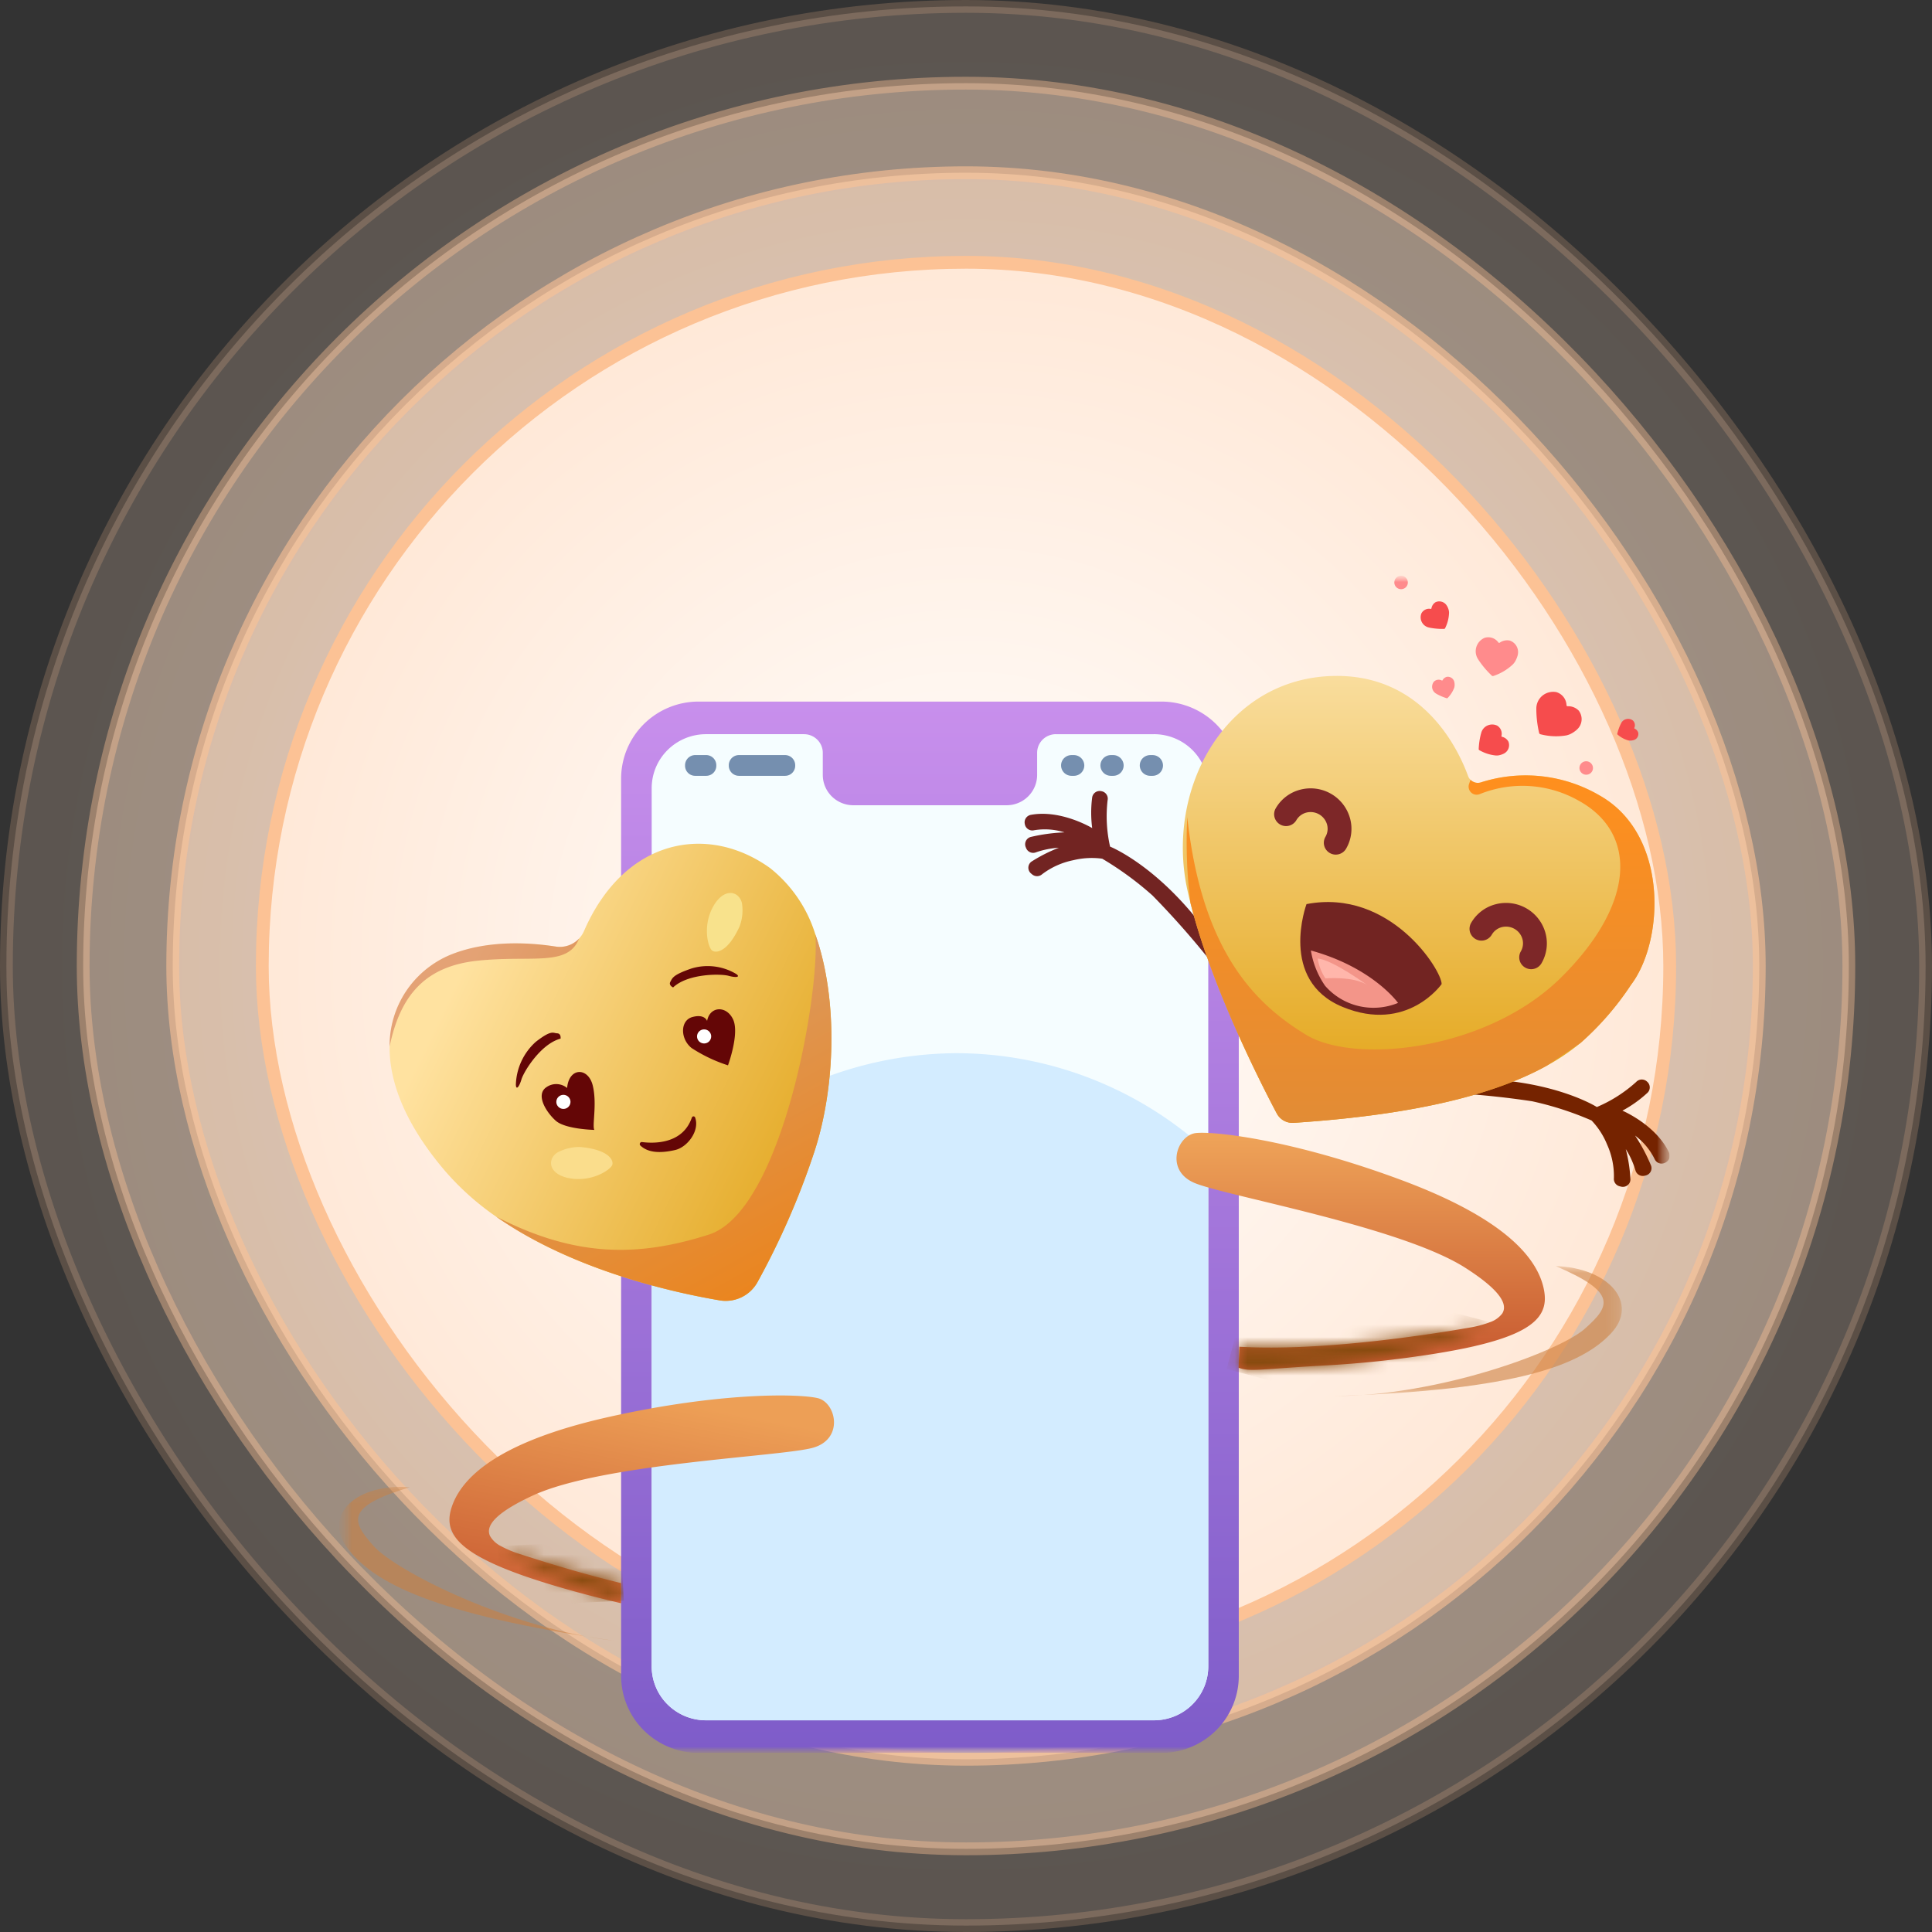 <svg xmlns="http://www.w3.org/2000/svg" width="151" height="151" fill="none" viewBox="0 0 151 151"><rect x="0" y="0" width="151" height="151" fill="#333333" stroke="none"/><rect width="150" height="150" x=".5" y=".5" fill="url(#a)" stroke="#fcc295" opacity=".2" rx="75"/><rect width="138" height="138" x="6.5" y="6.5" fill="url(#b)" stroke="#fcc295" opacity=".4" rx="69"/><rect width="124" height="124" x="13.5" y="13.5" fill="url(#c)" stroke="#fcc295" opacity=".6" rx="62"/><rect width="110" height="110" x="20.5" y="20.5" fill="url(#d)" stroke="#fcc295" rx="55"/><g clip-path="url(#e)"><mask id="g" width="105" height="92" x="26" y="45" maskUnits="userSpaceOnUse" style="mask-type:luminance"><use href="#f"/></mask><g mask="url(#g)"><mask id="h" width="105" height="92" x="26" y="45" maskUnits="userSpaceOnUse" style="mask-type:luminance"><use href="#f"/></mask><g mask="url(#h)"><path fill="url(#i)" d="M96.82 60.853v70.128a6 6 0 0 1-1.771 4.256 6.07 6.07 0 0 1-4.277 1.764H54.595a6.07 6.07 0 0 1-4.278-1.763 6 6 0 0 1-1.772-4.256V60.853c0-1.596.638-3.127 1.772-4.256a6.07 6.07 0 0 1 4.278-1.763h36.177c1.604 0 3.143.635 4.277 1.763a6 6 0 0 1 1.77 4.256"/><path fill="#f5fdff" d="M94.435 61.606v68.625a4.2 4.2 0 0 1-1.244 2.987 4.2 4.2 0 0 1-1.378.916 4.3 4.3 0 0 1-1.625.321H55.18a4.26 4.26 0 0 1-3.002-1.237 4.2 4.2 0 0 1-1.244-2.985V61.606a4.2 4.2 0 0 1 1.244-2.987 4.26 4.26 0 0 1 3.002-1.237h7.66a1.47 1.47 0 0 1 1.356.902c.074.177.112.367.111.559v1.72c0 .63.252 1.233.699 1.678a2.4 2.4 0 0 0 1.687.695h11.981c.633 0 1.24-.25 1.687-.695a2.37 2.37 0 0 0 .699-1.678v-1.72a1.45 1.45 0 0 1 .905-1.35c.178-.074.369-.112.562-.111h7.663a4.26 4.26 0 0 1 3.003 1.236 4.22 4.22 0 0 1 1.243 2.988"/><path fill="#758faf" d="M55.193 60.636h-.858a.786.786 0 0 1-.792-.788v-.045a.794.794 0 0 1 .792-.788h.858a.794.794 0 0 1 .792.788v.045a.786.786 0 0 1-.792.788m6.166 0h-3.607a.794.794 0 0 1-.792-.788v-.045a.794.794 0 0 1 .792-.788h3.607a.794.794 0 0 1 .792.788v.045a.786.786 0 0 1-.792.788m22.572 0h-.186a.816.816 0 0 1-.814-.81.8.8 0 0 1 .238-.573.82.82 0 0 1 .576-.237h.186a.816.816 0 0 1 .814.81.81.81 0 0 1-.814.81m3.075 0h-.186a.816.816 0 0 1-.814-.81.816.816 0 0 1 .814-.81h.186a.816.816 0 0 1 .815.81.81.81 0 0 1-.815.81m3.076 0h-.186a.816.816 0 0 1-.814-.81.8.8 0 0 1 .238-.573.82.82 0 0 1 .576-.237h.186a.816.816 0 0 1 .814.81.81.81 0 0 1-.814.81"/><path fill="#d3ecff" d="M94.435 90.039v40.192a4.2 4.2 0 0 1-1.244 2.986 4.25 4.25 0 0 1-3.003 1.236H55.18a4.26 4.26 0 0 1-3.002-1.236 4.2 4.2 0 0 1-1.244-2.986v-35.57a29.3 29.3 0 0 1 10.404-9.04 29.5 29.5 0 0 1 13.407-3.307 29.06 29.06 0 0 1 19.693 7.728"/><path fill="url(#j)" d="M63.593 90.187a60.3 60.3 0 0 1-4.4 10.047 2.84 2.84 0 0 1-2.949 1.401c-3.594-.61-11.47-2.345-17.464-6.542a21.2 21.2 0 0 1-4.03-3.613c-3.15-3.709-4.328-6.997-4.3-9.685a7.67 7.67 0 0 1 1.3-4.342 7.73 7.73 0 0 1 3.533-2.86c2.913-1.159 6.227-.915 8.152-.613a2.06 2.06 0 0 0 2.21-1.213c3.137-7.214 9.627-8.44 14.53-4.93a10.6 10.6 0 0 1 3.553 5.205c1.79 5.047 1.59 12.033-.135 17.145"/><path fill="#aa1a1a" d="M45.264 73.347c-.88 2.24-3.704 1.293-7.922 1.737-4.009.421-6.04 2.596-6.891 6.71a7.67 7.67 0 0 1 1.3-4.342 7.73 7.73 0 0 1 3.531-2.86c2.913-1.158 6.227-.913 8.152-.612a2.06 2.06 0 0 0 1.83-.633" opacity=".32"/><path fill="url(#k)" d="M63.59 90.182a60.3 60.3 0 0 1-4.401 10.045 2.83 2.83 0 0 1-1.25 1.167 2.85 2.85 0 0 1-1.699.235c-3.594-.609-11.468-2.342-17.461-6.542 6.113 3.148 11.003 3.2 16.625 1.405 5.706-1.823 8.695-18.782 8.322-23.455 1.79 5.047 1.589 12.034-.136 17.145"/><path fill="#640606" d="M54.079 87.342a.132.132 0 0 1 .198-.068q.035.023.05.062c.385 1.04-.61 2.334-1.563 2.547-.912.207-2.019.307-2.712-.35a.158.158 0 0 1 .122-.273c.927.119 3.185.176 3.9-1.915m-9.75-2.31c.142-1.63 1.65-1.635 2.003-.197s-.062 3.154.125 3.472c0 0-2.264-.045-3.017-.718s-1.606-2.043-.72-2.626a1.334 1.334 0 0 1 1.609.069m10.941-5.239c.209-1.16 1.514-1.23 2.032-.122.517 1.107-.399 3.59-.399 3.59a11.8 11.8 0 0 1-2.84-1.35c-.907-.716-.907-2.168.064-2.428s1.143.31 1.143.31"/><path fill="#fff" d="M44.586 86.1a.55.55 0 0 1-.321.52.555.555 0 0 1-.768-.372.55.55 0 0 1 .215-.572.553.553 0 0 1 .876.427m10.995-5.119a.55.55 0 0 1-.322.52.554.554 0 0 1-.767-.373.55.55 0 0 1 .215-.572.554.554 0 0 1 .876.428"/><path fill="#fadd8c" d="M45.367 89.648c2.168.198 2.602 1.006 2.49 1.385-.113.38-1.56 1.355-3.28 1.067-1.719-.287-1.833-1.476-1.028-2.014a3.6 3.6 0 0 1 1.818-.439"/><path fill="#f8e28c" d="M57.8 72.416c-.905 1.971-1.815 2.11-2.138 1.879s-.771-1.912.071-3.432c.843-1.519 2.008-1.235 2.25-.3a3.56 3.56 0 0 1-.183 1.853"/><path fill="#640606" d="M43.809 81.178c-1.544.406-2.873 2.578-3.053 3.184s-.42.867-.437.416a4.68 4.68 0 0 1 1.563-3.356c1.24-.961 1.333-.673 1.663-.661s.267.417.267.417m8.798-4.004c1.16-1.093 3.716-1.075 4.328-.908.613.168.962.098.586-.152a4.35 4.35 0 0 0-3.462-.425c-1.489.504-1.506.757-1.667 1.042-.16.284.217.445.217.445"/><path fill="url(#l)" d="M63.908 109.274c-1.44-.341-7.533-.493-16.295 1.464-8.761 1.957-11.57 4.778-12.318 7.08-.748 2.301.77 4.135 9.73 6.597 1.24.342 2.413.635 3.518.89l.003-1.572c-3.493-.847-6.452-1.806-7.806-2.239a8.5 8.5 0 0 1-1.602-.661 2 2 0 0 1-.834-.776q-.003.001-.006-.005a1 1 0 0 1-.062-.185c-.172-.741.647-1.702 3.402-2.979 5.469-2.53 19.469-3.044 21.908-3.738 2.439-.693 1.799-3.535.364-3.876"/><path fill="url(#m)" d="M96.802 106.897c.954.343 1.63.103 6.964-.189a81 81 0 0 0 6.382-.613c9.211-1.234 10.964-2.848 10.535-5.229s-2.831-5.555-11.244-8.67c-8.413-3.117-14.473-3.785-15.947-3.642-1.474.142-2.487 2.877-.165 3.888 2.322 1.01 16.125 3.404 21.2 6.647 2.557 1.635 3.236 2.699 2.966 3.408a1 1 0 0 1-.089.174q.001.005-.006.004a2 2 0 0 1-.93.657 8.4 8.4 0 0 1-1.675.44c-2.498.441-11.373 1.878-17.928 1.485z"/></g><mask id="n" width="21" height="5" x="96" y="103" maskUnits="userSpaceOnUse" style="mask-type:luminance"><path fill="#fff" d="M114.789 103.777c-2.498.441-11.392 1.838-17.947 1.446v1.694c.954.342 1.59.083 6.925-.209 5.087-.601 10.054-1.783 12.7-3.371a8.5 8.5 0 0 1-1.675.44"/></mask><g mask="url(#n)"><path fill="url(#o)" d="m98.118 98.523-2.248 8.481 19.322 5.069 2.248-8.481z"/></g><mask id="p" width="105" height="92" x="26" y="45" maskUnits="userSpaceOnUse" style="mask-type:luminance"><use href="#f"/></mask><g mask="url(#p)"><path fill="#722422" d="M93.889 72.278c-3.644-4.728-7.129-6.11-7.129-6.11a10.8 10.8 0 0 1-.193-3.621.59.59 0 0 0-.466-.706l-.043-.008a.59.59 0 0 0-.699.513 9.3 9.3 0 0 0 .004 2.375s-2.428-1.468-4.787-1.036a.6.6 0 0 0-.482.457.6.6 0 0 0-.004.233l.01.052a.593.593 0 0 0 .712.465 5.1 5.1 0 0 1 2.384.164c-.894.035-1.782.156-2.652.362a.593.593 0 0 0-.379.787l.034.081a.593.593 0 0 0 .757.334 6.6 6.6 0 0 1 1.804-.362c-.75.288-1.469.652-2.145 1.085a.588.588 0 0 0-.032.925l.09.075a.594.594 0 0 0 .774-.013 6 6 0 0 1 2.441-1.099 6.1 6.1 0 0 1 2.258-.118c1.4.83 2.717 1.793 3.93 2.876a66 66 0 0 1 4.386 4.945z"/><path fill="#752300" d="M115.662 84.323c5.986.185 9.144 2.2 9.144 2.2a10.9 10.9 0 0 0 3.07-1.957.6.6 0 0 1 .649-.157.6.6 0 0 1 .199.122l.032.03a.58.58 0 0 1 .185.434.58.58 0 0 1-.196.43 9.4 9.4 0 0 1-1.942 1.381s2.616 1.107 3.639 3.265a.6.6 0 0 1 .026.456.6.6 0 0 1-.307.34l-.049.022a.596.596 0 0 1-.794-.305 5.1 5.1 0 0 0-1.524-1.83c.493.743.912 1.531 1.251 2.354a.585.585 0 0 1-.201.66.6.6 0 0 1-.221.105l-.086.02a.596.596 0 0 1-.714-.417 6.5 6.5 0 0 0-.757-1.666c.201.775.324 1.567.365 2.367a.58.58 0 0 1-.23.462.59.59 0 0 1-.508.104l-.113-.029a.59.59 0 0 1-.442-.634 5.96 5.96 0 0 0-.527-2.614 6 6 0 0 0-1.22-1.893 25 25 0 0 0-4.64-1.5 66 66 0 0 0-6.596-.661z"/><path fill="url(#q)" d="M127.46 76.991a22.7 22.7 0 0 1-3.928 4.52 17 17 0 0 1-2.671 1.798c-3.673 2.025-9.568 3.78-19.761 4.45a1.39 1.39 0 0 1-1.312-.734c-1.278-2.41-5.103-9.923-6.748-16.462a29 29 0 0 1-.22-.926c-1.799-8.089 3.062-16.703 11.509-16.808 6.881-.086 9.63 5.678 10.412 7.824a.75.75 0 0 0 .189.293.8.8 0 0 0 .831.198 11.45 11.45 0 0 1 9.269 1.034c5.385 3.049 5.069 11.348 2.43 14.811"/><path fill="#f64c4d" d="M123.236 57.037a2.3 2.3 0 0 1-.5.334q-.148.067-.306.104a4.8 4.8 0 0 1-2.029-.087.14.14 0 0 1-.07-.037.13.13 0 0 1-.038-.069 8.4 8.4 0 0 1-.217-1.77v-.095a1.306 1.306 0 0 1 .977-1.301c.19-.051.388-.059.582-.023a1.11 1.11 0 0 1 .8 1.03.08.08 0 0 0 .042.064.1.1 0 0 0 .043.01 1.15 1.15 0 0 1 .869.343 1.09 1.09 0 0 1-.158 1.497m-5.705 1.868q-.183.09-.385.13a1 1 0 0 1-.217.013 3.2 3.2 0 0 1-1.302-.416.1.1 0 0 1-.039-.036.1.1 0 0 1-.012-.051c.016-.4.074-.799.175-1.187l.019-.062a.87.87 0 0 1 .484-.588.9.9 0 0 1 .764.004.74.74 0 0 1 .336.81v.023q.003.015.015.026a.05.05 0 0 0 .026.014.76.76 0 0 1 .503.377.74.74 0 0 1-.369.944"/><path fill="#ff8b8c" d="M113.669 53.32q.028.139.018.282a1 1 0 0 1-.029.15c-.113.3-.29.574-.518.802a.1.1 0 0 1-.032.02.06.06 0 0 1-.037-.002 4 4 0 0 1-.779-.332l-.038-.024a.63.63 0 0 1-.315-.433.63.63 0 0 1 .14-.515.53.53 0 0 1 .614-.081q.007.004.016.003a.04.04 0 0 0 .02-.005.03.03 0 0 0 .015-.016.53.53 0 0 1 .347-.272.524.524 0 0 1 .578.42m4.945-2.087q-.07.253-.203.48a1.5 1.5 0 0 1-.173.22 4.1 4.1 0 0 1-1.516.901.12.12 0 0 1-.069.006.1.1 0 0 1-.06-.032 7.3 7.3 0 0 1-1.007-1.183l-.044-.07a1.14 1.14 0 0 1 .497-1.703.97.97 0 0 1 1.075.37.1.1 0 0 0 .024.019.07.07 0 0 0 .074-.006 1 1 0 0 1 .797-.164.954.954 0 0 1 .604 1.163"/><path fill="#f64c4d" d="M113.089 47.35q.093.162.141.343.022.097.024.197c-.014.422-.12.835-.31 1.212a.09.09 0 0 1-.077.052 5.3 5.3 0 0 1-1.105-.091l-.058-.014a.816.816 0 0 1-.611-1.106.68.68 0 0 1 .728-.353.04.04 0 0 0 .021 0l.023-.015.012-.025a.7.7 0 0 1 .318-.481.686.686 0 0 1 .891.282m14.578 10.498a1 1 0 0 1-.276.035 1 1 0 0 1-.147-.02 2.2 2.2 0 0 1-.818-.453.06.06 0 0 1-.021-.03.06.06 0 0 1-.001-.036q.097-.402.278-.773l.021-.04a.6.6 0 0 1 .404-.33.61.61 0 0 1 .512.106.51.51 0 0 1 .116.588v.016a.03.03 0 0 0 .007.02q.006.008.016.013a.53.53 0 0 1 .286.32.5.5 0 0 1-.375.583"/><path fill="url(#r)" d="M127.461 76.991a22.7 22.7 0 0 1-3.927 4.52l-2.671 1.798c-3.673 2.025-9.568 3.781-19.761 4.45a1.39 1.39 0 0 1-1.312-.734c-1.278-2.41-5.103-9.923-6.748-16.462a38.3 38.3 0 0 1-.248-6.704c1.163 10.716 5.49 14.71 9.294 17.022s14.153 1.259 19.96-4.519c5.807-5.777 5.913-11.24 1.374-13.762a8.92 8.92 0 0 0-7.768-.535.634.634 0 0 1-.738-.194.6.6 0 0 1-.115-.244l-.003-.015a.6.6 0 0 1 .018-.337l.115-.33a.8.8 0 0 0 .831.198 11.45 11.45 0 0 1 9.27 1.033c5.385 3.05 5.068 11.349 2.429 14.812"/><path fill="#7d2728" d="M104.399 66.795a.94.94 0 0 1-.806-.463.92.92 0 0 1-.001-.926 1.25 1.25 0 0 0 .125-.97 1.337 1.337 0 0 0-1.613-.926 1.27 1.27 0 0 0-.783.591.933.933 0 0 1-1.706-.223.92.92 0 0 1 .093-.703 3.1 3.1 0 0 1 1.923-1.457 3.2 3.2 0 0 1 2.4.324 3.18 3.18 0 0 1 1.481 1.905 3.08 3.08 0 0 1-.306 2.386.93.93 0 0 1-.807.461m15.272 8.955a.94.94 0 0 1-.807-.463.92.92 0 0 1 0-.926 1.26 1.26 0 0 0 .124-.97 1.32 1.32 0 0 0-.617-.79 1.34 1.34 0 0 0-.996-.136 1.27 1.27 0 0 0-.783.592.934.934 0 0 1-1.705-.223.92.92 0 0 1 .093-.703 3.1 3.1 0 0 1 1.923-1.457 3.2 3.2 0 0 1 2.399.323 3.18 3.18 0 0 1 1.482 1.906 3.08 3.08 0 0 1-.306 2.386.93.93 0 0 1-.807.461"/><path fill="#722422" d="M102.113 70.662c6.547-1.26 10.587 5.201 10.561 6.251 0 0-2.693 3.862-7.736 1.787-5.044-2.076-2.825-8.038-2.825-8.038"/><path fill="#f39589" d="M102.456 74.288c4.858 1.339 6.811 4.097 6.811 4.097a5.03 5.03 0 0 1-3.069.247 5 5 0 0 1-2.633-1.586 6.7 6.7 0 0 1-1.109-2.759"/><path fill="#ffb6ab" d="M102.984 74.918c.09.553.297 1.081.607 1.55 0 0 2.218-.186 3.274.525 0 0-2.745-1.996-3.881-2.075"/><path fill="#ff8b8c" d="M110.033 45.525a.52.52 0 0 1-.326.485.53.53 0 0 1-.72-.382.526.526 0 0 1 .518-.628.53.53 0 0 1 .528.525m14.469 14.499a.52.52 0 0 1-.326.486.53.53 0 0 1-.72-.383.526.526 0 0 1 .518-.628.53.53 0 0 1 .528.525"/></g><mask id="s" width="10" height="6" x="39" y="120" maskUnits="userSpaceOnUse" style="mask-type:luminance"><path fill="#fff" d="M48.543 125.115v-1.382c-3.492-.847-6.451-1.806-7.805-2.239a8.5 8.5 0 0 1-1.603-.661c1.961 1.572 5.483 3.086 9.405 4.282"/></mask><g mask="url(#s)"><path fill="#884b0f" d="m48.525 120.386-9.593.457.228 4.719 9.592-.457z"/></g><mask id="t" width="105" height="92" x="26" y="57" maskUnits="userSpaceOnUse" style="mask-type:luminance"><path fill="#fff" d="M130.5 57h-104v92h104z"/></mask><g mask="url(#t)"><g opacity=".59"><mask id="u" width="23" height="12" x="104" y="98" maskUnits="userSpaceOnUse" style="mask-type:luminance"><path fill="#fff" d="M126.76 98.953h-22.558v10.164h22.558z"/></mask><g mask="url(#u)"><path fill="#cc7f3e" d="M121.594 98.953c4.88 2.09 4.227 3.153 2.281 4.89s-11.296 5.254-19.673 5.274c14.574-.459 19.436-2.498 21.697-4.891s-.191-5.138-4.305-5.273"/></g></g><g opacity=".56"><mask id="v" width="23" height="13" x="26" y="116" maskUnits="userSpaceOnUse" style="mask-type:luminance"><path fill="#fff" d="M48.174 116.208H26.5v12.052h21.674z"/></mask><g mask="url(#v)"><path fill="#cc7f3e" d="M32.026 116.237c-5.084 1.537-4.554 2.665-2.814 4.607s10.64 6.47 18.962 7.416c-14.433-2.067-19.037-4.628-21.016-7.259-1.98-2.63.764-5.085 4.868-4.764"/></g></g></g></g></g><defs><linearGradient id="i" x1="72.682" x2="72.682" y1="54.834" y2="137.001" gradientUnits="userSpaceOnUse"><stop stop-color="#c88fec"/><stop offset="1" stop-color="#7e5cc9"/></linearGradient><linearGradient id="j" x1="58.251" x2="31.335" y1="98.677" y2="85.536" gradientUnits="userSpaceOnUse"><stop stop-color="#e5ac2a"/><stop offset="1" stop-color="#ffe2a0"/></linearGradient><linearGradient id="k" x1="49.485" x2="60.129" y1="80.89" y2="100.192" gradientUnits="userSpaceOnUse"><stop stop-color="#dc995d"/><stop offset="1" stop-color="#ea851f"/></linearGradient><linearGradient id="l" x1="50.155" x2="46.74" y1="109.067" y2="126.725" gradientUnits="userSpaceOnUse"><stop stop-color="#ed9f56"/><stop offset="1" stop-color="#c95c32"/></linearGradient><linearGradient id="m" x1="106.348" x2="106.348" y1="88.536" y2="107.066" gradientUnits="userSpaceOnUse"><stop stop-color="#efa459"/><stop offset="1" stop-color="#c6572f"/></linearGradient><linearGradient id="o" x1="117.034" x2="117.112" y1="190.493" y2="190.196" gradientUnits="userSpaceOnUse"><stop stop-color="#e49f45"/><stop offset="1" stop-color="#884b0f"/></linearGradient><linearGradient id="q" x1="110.878" x2="110.878" y1="52.828" y2="87.762" gradientUnits="userSpaceOnUse"><stop stop-color="#f9dd9d"/><stop offset="1" stop-color="#e2a211"/></linearGradient><linearGradient id="r" x1="111.027" x2="111.027" y1="60.602" y2="87.763" gradientUnits="userSpaceOnUse"><stop stop-color="#ff8f1d"/><stop offset="1" stop-color="#e28c35"/></linearGradient><radialGradient id="a" cx="0" cy="0" r="1" gradientTransform="rotate(90 0 75.5)scale(75.5)" gradientUnits="userSpaceOnUse"><stop stop-color="#fff"/><stop offset="1" stop-color="#ffdcc1"/></radialGradient><radialGradient id="b" cx="0" cy="0" r="1" gradientTransform="rotate(90 0 75.5)scale(69.5)" gradientUnits="userSpaceOnUse"><stop stop-color="#fff"/><stop offset="1" stop-color="#ffdcc1"/></radialGradient><radialGradient id="c" cx="0" cy="0" r="1" gradientTransform="rotate(90 0 75.5)scale(62.5)" gradientUnits="userSpaceOnUse"><stop stop-color="#fff"/><stop offset="1" stop-color="#ffdcc1"/></radialGradient><radialGradient id="d" cx="0" cy="0" r="1" gradientTransform="rotate(90 0 75.5)scale(55.5)" gradientUnits="userSpaceOnUse"><stop stop-color="#fff"/><stop offset="1" stop-color="#ffe8d7"/></radialGradient><clipPath id="e"><path fill="#fff" d="M26.5 45h104v92h-104z"/></clipPath><path id="f" fill="#fff" d="M130.5 45h-104v92h104z"/></defs></svg>